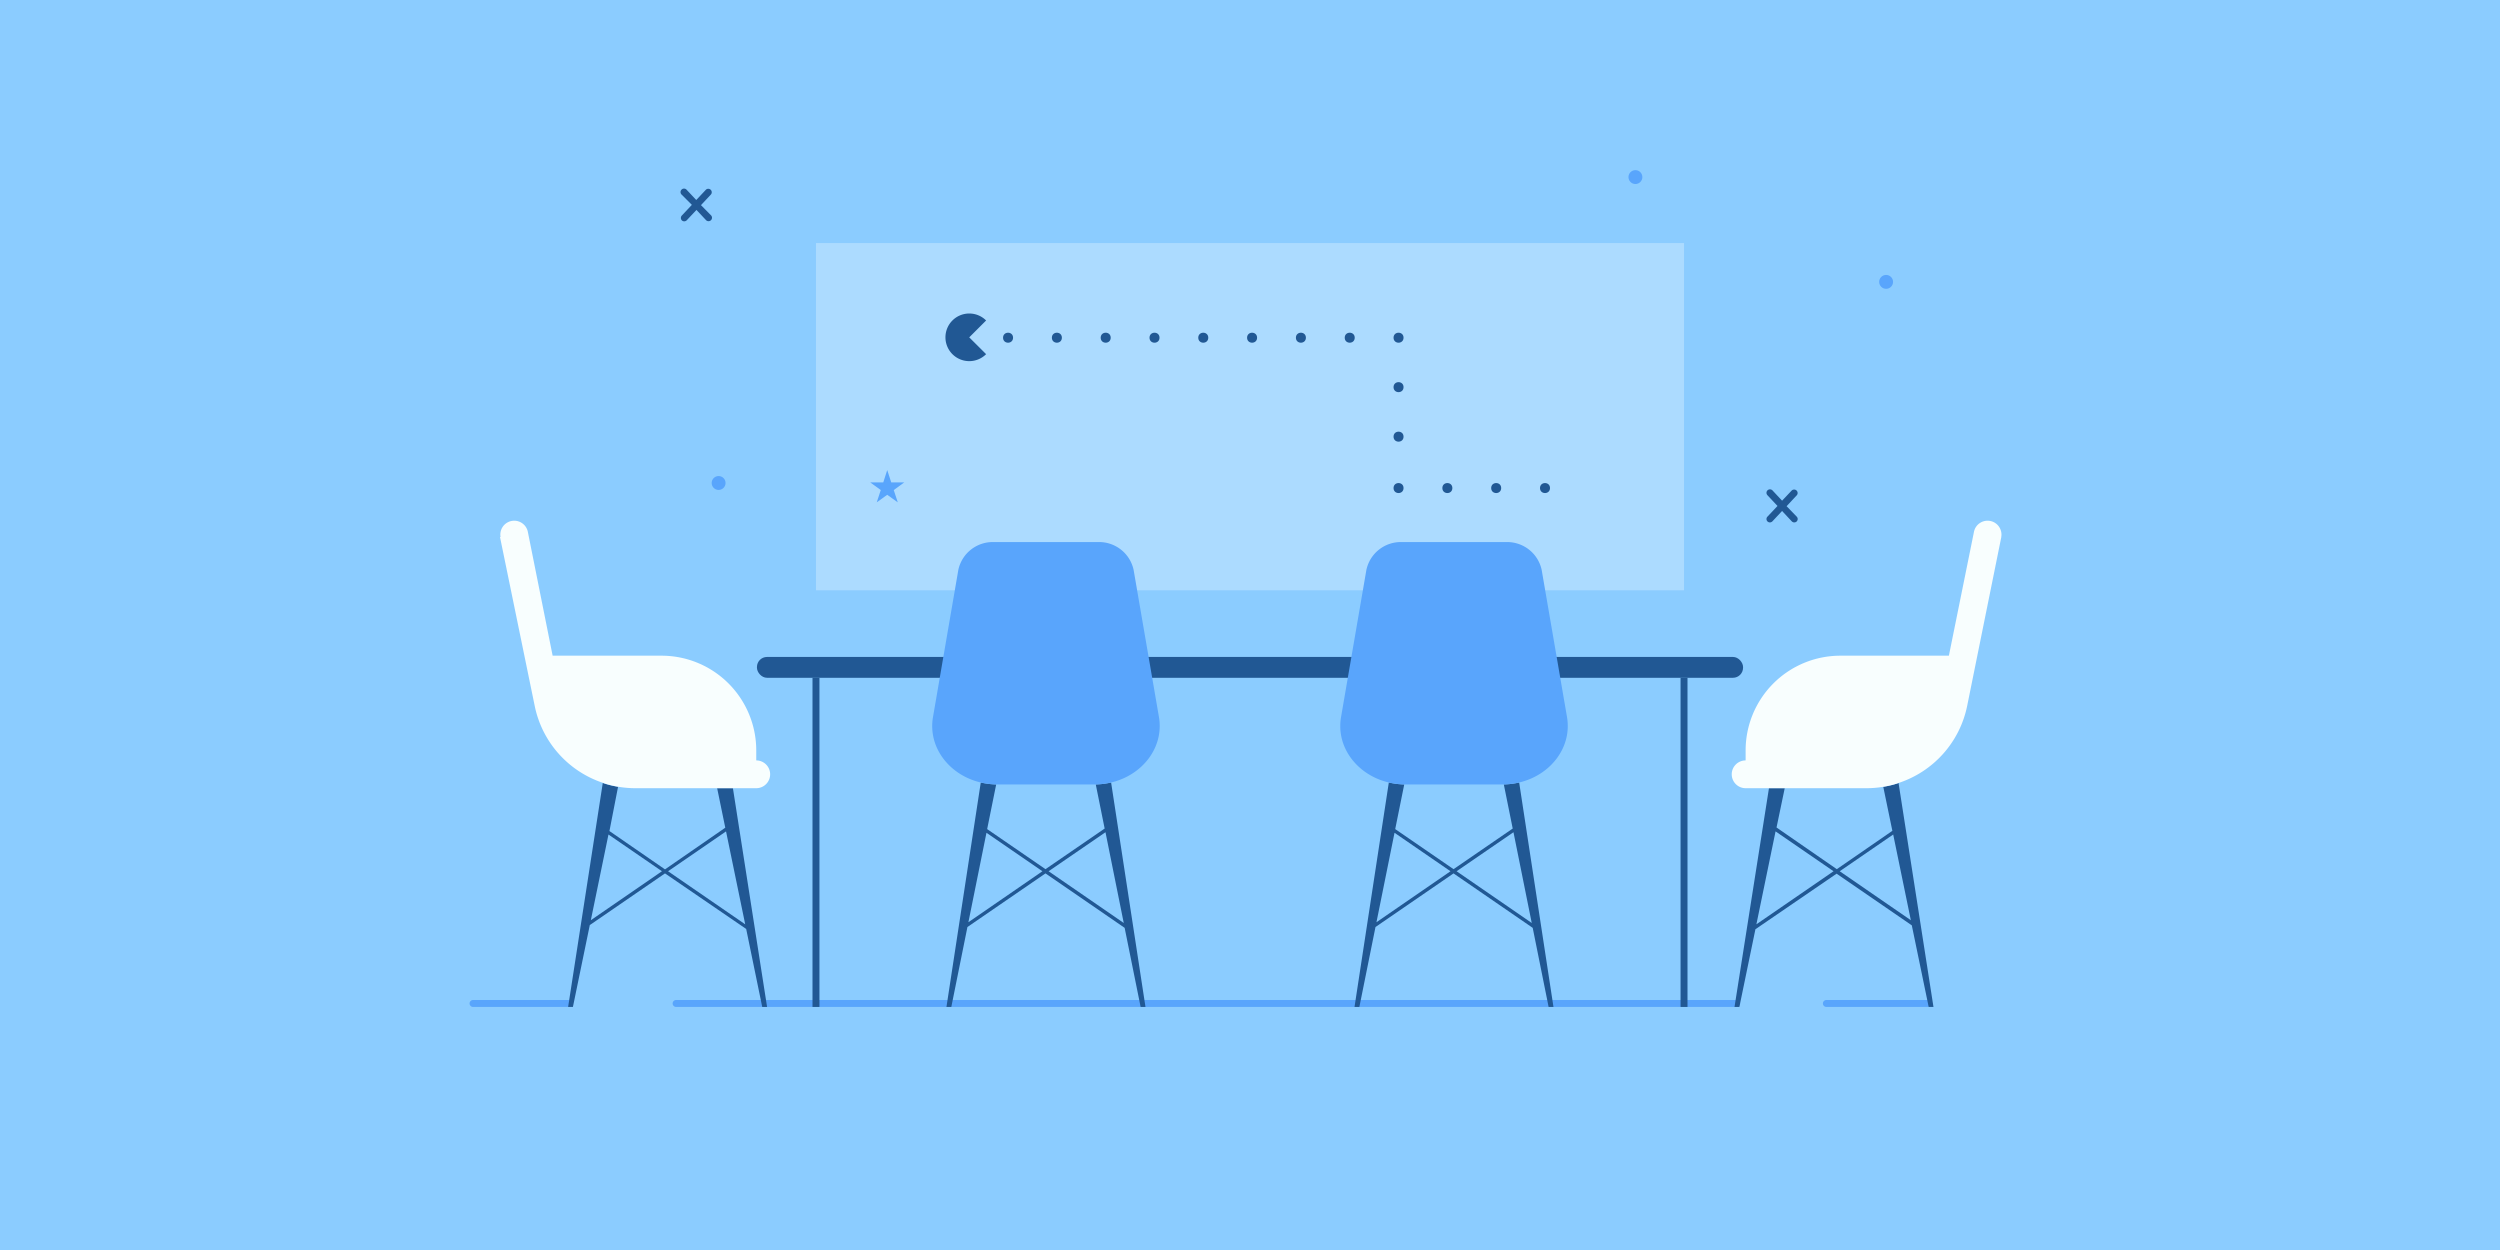 <svg xmlns="http://www.w3.org/2000/svg" viewBox="0 0 360 180"><g data-name="company"><path fill="#8bccff" d="M0 0h360v180H0z"/><path d="M19.06 117.34h1.7v1.38h-6.52v-2.29c0-1.74.85-2.76 2.37-2.76s2.46 1 2.46 2.76zm-3.76 0H18v-.63c0-1.05-.41-1.62-1.4-1.62s-1.31.57-1.31 1.62zm4.13-6.57a5.65 5.65 0 0 0 .32-1.75c0-1-.27-1.34-.72-1.34s-.71.3-1 1.34c-.38 1.43-1.05 2-2 2-1.1 0-2-.93-2-2.55a6.45 6.45 0 0 1 .33-2l1.08.28a5.45 5.45 0 0 0-.28 1.62c0 .86.3 1.23.72 1.23s.71-.34.95-1.29c.39-1.56 1.05-2.13 2.05-2.13s1.91.89 1.91 2.62a7.22 7.22 0 0 1-.35 2.21zm-.37-9.05h1.7v1.38h-6.52v-2.29c0-1.74.85-2.75 2.37-2.75s2.46 1 2.46 2.75zm-3.76 0H18v-.63c0-1.05-.41-1.62-1.4-1.62s-1.31.57-1.31 1.62zM14.24 95v-2.44a2.9 2.9 0 0 1 3.25-3.17c2.14 0 3.28 1.18 3.28 3.17V95zm1.08-1.38h4.37v-.82c0-1.29-.56-2-2.2-2s-2.17.73-2.17 2zm2.99-8.74h2.45v1.38h-6.52v-4.33h1.14v3h1.85v-2.7h1.08zm-.65-7.39h3.11v1.38h-6.53v-1.38h3.21L14.24 75v-1.57L17.53 76l3.23-2.72V75zm-3.42-6.87v-1.38h6.53v1.38zm1.16-9.33v1.89h5.37v1.38H15.4v1.89h-1.16v-5.16zm325.54 1.37h-1.7v-1.37h6.53v2.29c0 1.74-.85 2.75-2.37 2.75s-2.46-1-2.46-2.75zm3.76 0H342v.63c0 1.05.41 1.62 1.4 1.62s1.31-.57 1.31-1.62zm-4.13 6.57a5.68 5.68 0 0 0-.31 1.75c0 1 .27 1.34.72 1.34s.71-.3 1-1.34c.38-1.43 1.05-2 2-2 1.1 0 2 .93 2 2.55a6.44 6.44 0 0 1-.33 2l-1.08-.28a5.47 5.47 0 0 0 .28-1.62c0-.86-.3-1.23-.72-1.23s-.71.34-.95 1.29c-.39 1.56-1.05 2.13-2.05 2.13s-1.91-.89-1.91-2.62a7.2 7.2 0 0 1 .35-2.21zm.37 9.05h-1.7V76.9h6.53v2.29c0 1.74-.85 2.75-2.37 2.75s-2.46-1-2.46-2.75zm3.76 0H342v.63c0 1.05.41 1.62 1.4 1.62s1.31-.57 1.31-1.62zm1.06 6.72v2.48a2.9 2.9 0 0 1-3.25 3.17c-2.14 0-3.28-1.18-3.28-3.17V85zm-1.08 1.38h-4.37v.82c0 1.29.56 2 2.2 2s2.17-.73 2.17-2zm-2.99 8.74h-2.45v-1.38h6.53v4.33h-1.14v-3h-1.85v2.66h-1.08zm.65 7.39h-3.11v-1.38h6.53v1.38h-3.21l3.21 2.46v1.59l-3.29-2.56-3.23 2.72V105zm3.42 6.87v1.38h-6.53v-1.38zm-1.16 9.33v-1.89h-5.37v-1.38h5.37v-1.89h1.16v5.16zM17.5 145.5a.5.5 0 0 1-.5-.5v-20a.5.5 0 0 1 1 0v20a.5.5 0 0 1-.5.5zm325 0a.5.5 0 0 1-.5-.5v-20a.5.5 0 0 1 1 0v20a.5.5 0 0 1-.5.5zm-325-90a.5.5 0 0 1-.5-.5V35a.5.5 0 0 1 1 0v20a.5.5 0 0 1-.5.5zm325 0a.5.5 0 0 1-.5-.5V35a.5.5 0 0 1 1 0v20a.5.5 0 0 1-.5.5zm-1.13 106.11l1.05 1.24a4 4 0 0 0 1.16 1c.19.1.16.13-.06.17l-1.6.3a5.83 5.83 0 0 0-1.4.43c-.17.08-.21 0-.16-.1s.35-.83.54-1.5a6 6 0 0 0 .27-1.43c.01-.24.07-.27.2-.11zm-1.03 1.9c-.07.19-.39 1-.79 2s-.85 2-1.23 2.74c-.7 1.36-1.74 1.63-2.49.85a2.65 2.65 0 0 1-.2-.28 2.59 2.59 0 0 1-.26-1.87 3.26 3.26 0 0 1 1-1.81 4.15 4.15 0 0 1 2.2-.37 1.78 1.78 0 0 0 1.58-.91v-.07zm9.29 2.2a2.7 2.7 0 0 1-.14.31 2.59 2.59 0 0 1-1.49 1.16 3.26 3.26 0 0 1-2.08 0c-.48-.18-1-1-1.42-1.72a1.78 1.78 0 0 0-1.61-.91h-.37c.19 0 1.07-.17 2.11-.3s2.16-.27 3-.31c1.56-.04 2.31.72 2 1.77zM342.2 160a1.78 1.78 0 0 0 0 1.83l.16.23c-.13-.16-.68-.85-1.32-1.67s-1.31-1.74-1.76-2.43c-.83-1.29-.54-2.33.52-2.58h.33a2.59 2.59 0 0 1 1.75.71A3.26 3.26 0 0 1 343 158a4.15 4.15 0 0 1-.8 2zM16.37 16.53l1.05 1.24a4 4 0 0 0 1.16 1c.19.1.16.13-.06.17l-1.6.3a5.83 5.83 0 0 0-1.4.43c-.17.08-.21 0-.16-.1s.35-.83.54-1.5a6 6 0 0 0 .27-1.43c.01-.23.07-.27.2-.11zm-1.03 1.9c-.07.19-.39 1-.79 2s-.85 2-1.23 2.74c-.7 1.36-1.74 1.63-2.49.85a2.65 2.65 0 0 1-.2-.28 2.59 2.59 0 0 1-.26-1.87 3.26 3.26 0 0 1 1-1.81 4.15 4.15 0 0 1 2.2-.37 1.78 1.78 0 0 0 1.58-.91v-.07zm9.29 2.2a2.7 2.7 0 0 1-.14.31A2.59 2.59 0 0 1 23 22.1a3.26 3.26 0 0 1-2.08 0c-.48-.18-1-1-1.42-1.72a1.78 1.78 0 0 0-1.61-.91h-.37c.19 0 1.07-.17 2.11-.3s2.16-.27 3-.31c1.56-.04 2.31.73 2 1.77zM17.2 15a1.78 1.78 0 0 0 0 1.83l.16.23c-.13-.16-.68-.85-1.32-1.67s-1.27-1.71-1.72-2.39c-.83-1.29-.54-2.33.52-2.58h.33a2.59 2.59 0 0 1 1.75.71A3.26 3.26 0 0 1 18 12.88a4.15 4.15 0 0 1-.8 2.12z" fill="#215894"/><path fill="#8bccff" d="M0 0h360v180H0z"/><circle cx="271.6" cy="40.59" r="1" fill="#59a5fc"/><circle cx="235.5" cy="25.5" r="1" fill="#59a5fc"/><circle cx="103.48" cy="69.55" r="1" fill="#59a5fc"/><path d="M258.72 74.39a.49.49 0 0 1 0 .7.51.51 0 0 1-.34.14.52.52 0 0 1-.37-.16l-1.39-1.49-1.39 1.49a.52.52 0 0 1-.37.16.51.51 0 0 1-.34-.14.49.49 0 0 1 0-.7l1.44-1.53-1.44-1.54a.5.5 0 0 1 0-.71.51.51 0 0 1 .71 0l1.39 1.49 1.38-1.46a.51.51 0 0 1 .71 0 .5.5 0 0 1 0 .71l-1.44 1.54zM102.38 31a.5.5 0 0 1 0 .71.5.5 0 0 1-.7 0l-1.39-1.48-1.39 1.48a.5.5 0 0 1-.37.16.48.48 0 0 1-.34-.13.51.51 0 0 1 0-.71l1.44-1.53-1.5-1.5a.5.5 0 0 1 .74-.68l1.39 1.48 1.39-1.48a.5.5 0 0 1 .73.68l-1.44 1.54z" fill="#215894"/><path d="M277.59 145H263a.5.5 0 0 1 0-1h14.59a.5.5 0 0 1 0 1zm-195.7 0H68.12a.5.5 0 0 1 0-1h13.77a.5.5 0 0 1 0 1zm168.19 0H97.36a.5.5 0 0 1 0-1h152.72a.5.5 0 0 1 0 1z" fill="#59a5fc"/><path d="M273.39 112.75c-.21.08-.43.15-.65.21a13.36 13.36 0 0 1-1.55.34l1.31 6.34-8 5.52-8.68-6 1.18-5.66h-2.27l-4.96 31.5h.7l2.31-11.19 11.69-8 10.83 7.44 2.43 11.75h.69zm-20.47 20.35l2.76-13.38 8.35 5.74zm12-7.64l7.7-5.29 2.54 12.34z" fill="#215894"/><path d="M288.19 77.33l-4.92 24.33a14.79 14.79 0 0 1-9.88 11.09c-.21.08-.43.15-.65.21a13.36 13.36 0 0 1-1.55.34 14.57 14.57 0 0 1-2.4.2h-17.42a2 2 0 1 1 0-4v-1.44A13.64 13.64 0 0 1 265 94.42h15.64l3.62-17.88a2 2 0 0 1 3.92.79z" fill="#f8fefe"/><path d="M81.81 145h.69l2.43-11.79 10.83-7.44 11.69 8 2.31 11.23h.7l-4.92-31.5h-2.27l1.17 5.69-8.68 6-8-5.52L89 113.3a13.36 13.36 0 0 1-1.55-.34 7.04 7.04 0 0 1-.65-.21zm14.39-19.54l8.35-5.74 2.76 13.38zm-11.12 7.05l2.54-12.34 7.7 5.29z" fill="#215894"/><path d="M72 77.33l5 24.33a14.79 14.79 0 0 0 9.88 11.09c.21.08.43.15.65.21a13.36 13.36 0 0 0 1.55.34 14.57 14.57 0 0 0 2.4.2h17.42a2 2 0 0 0 0-4v-1.44a13.64 13.64 0 0 0-13.68-13.64H79.58L76 76.54a2 2 0 0 0-3.92.79z" fill="#f8fefe"/><path fill="#f8fefe" opacity=".3" d="M117.5 35h125v50h-125z"/><path d="M142 51a3.43 3.43 0 1 1 0-4.85l-2.43 2.43z" fill="#215894"/><circle cx="145.16" cy="48.63" r=".72" fill="#215894"/><circle cx="152.19" cy="48.63" r=".72" fill="#215894"/><circle cx="159.22" cy="48.63" r=".72" fill="#215894"/><circle cx="166.25" cy="48.63" r=".72" fill="#215894"/><circle cx="173.27" cy="48.63" r=".72" fill="#215894"/><circle cx="180.3" cy="48.63" r=".72" fill="#215894"/><circle cx="187.33" cy="48.63" r=".72" fill="#215894"/><circle cx="194.36" cy="48.63" r=".72" fill="#215894"/><circle cx="201.39" cy="48.63" r=".72" fill="#215894"/><circle cx="201.39" cy="55.75" r=".72" fill="#215894"/><circle cx="201.39" cy="62.88" r=".72" fill="#215894"/><circle cx="201.39" cy="70.28" r=".72" fill="#215894"/><circle cx="208.42" cy="70.28" r=".72" fill="#215894"/><circle cx="215.45" cy="70.28" r=".72" fill="#215894"/><circle cx="222.48" cy="70.28" r=".72" fill="#215894"/><path fill="#59a5fc" d="M127.76 67.69l.58 1.78h1.87l-1.51 1.1.58 1.77-1.52-1.09-1.51 1.09.58-1.77-1.51-1.1h1.87l.57-1.78z"/><path fill="#215894" d="M242 97.6h1V145h-1zm-125 0h1V145h-1z"/><rect x="109" y="94.6" width="142" height="3" rx="1.45" ry="1.45" fill="#215894"/><path d="M160 112.68a10.69 10.69 0 0 1-2.21.28l1.28 6.35-8.52 5.85-8.4-5.77 1.3-6.43a10.7 10.7 0 0 1-2.22-.28L136.29 145h.7l2.32-11.51 11.24-7.72 11.4 7.84 2.3 11.39h.7zm-20.55 20.12l2.6-12.88 8.06 5.54zm11.55-7.34l8.19-5.62 2.63 13.07z" fill="#215894"/><path d="M160 112.68a10.69 10.69 0 0 1-2.21.28h-14.34a10.7 10.7 0 0 1-2.22-.28c-4.52-1.06-7.63-5.06-6.88-9.42l3.65-21.2a5.07 5.07 0 0 1 5.15-4h14.93a5.08 5.08 0 0 1 5.16 4l3.65 21.2c.74 4.36-2.37 8.36-6.89 9.42z" fill="#59a5fc"/><path d="M218.76 112.68a10.69 10.69 0 0 1-2.21.28l1.28 6.35-8.52 5.85-8.4-5.77 1.3-6.43a10.7 10.7 0 0 1-2.22-.28L195.05 145h.7l2.32-11.51 11.24-7.72 11.4 7.84L223 145h.7zm-20.55 20.12l2.6-12.88 8.06 5.54zm11.54-7.34l8.19-5.62 2.63 13.07z" fill="#215894"/><path d="M218.76 112.68a10.69 10.69 0 0 1-2.21.28h-14.34a10.7 10.7 0 0 1-2.22-.28c-4.52-1.06-7.63-5.06-6.88-9.42l3.65-21.2a5.07 5.07 0 0 1 5.15-4h14.93a5.08 5.08 0 0 1 5.16 4l3.65 21.2c.74 4.36-2.37 8.36-6.89 9.42z" fill="#59a5fc"/></g></svg>